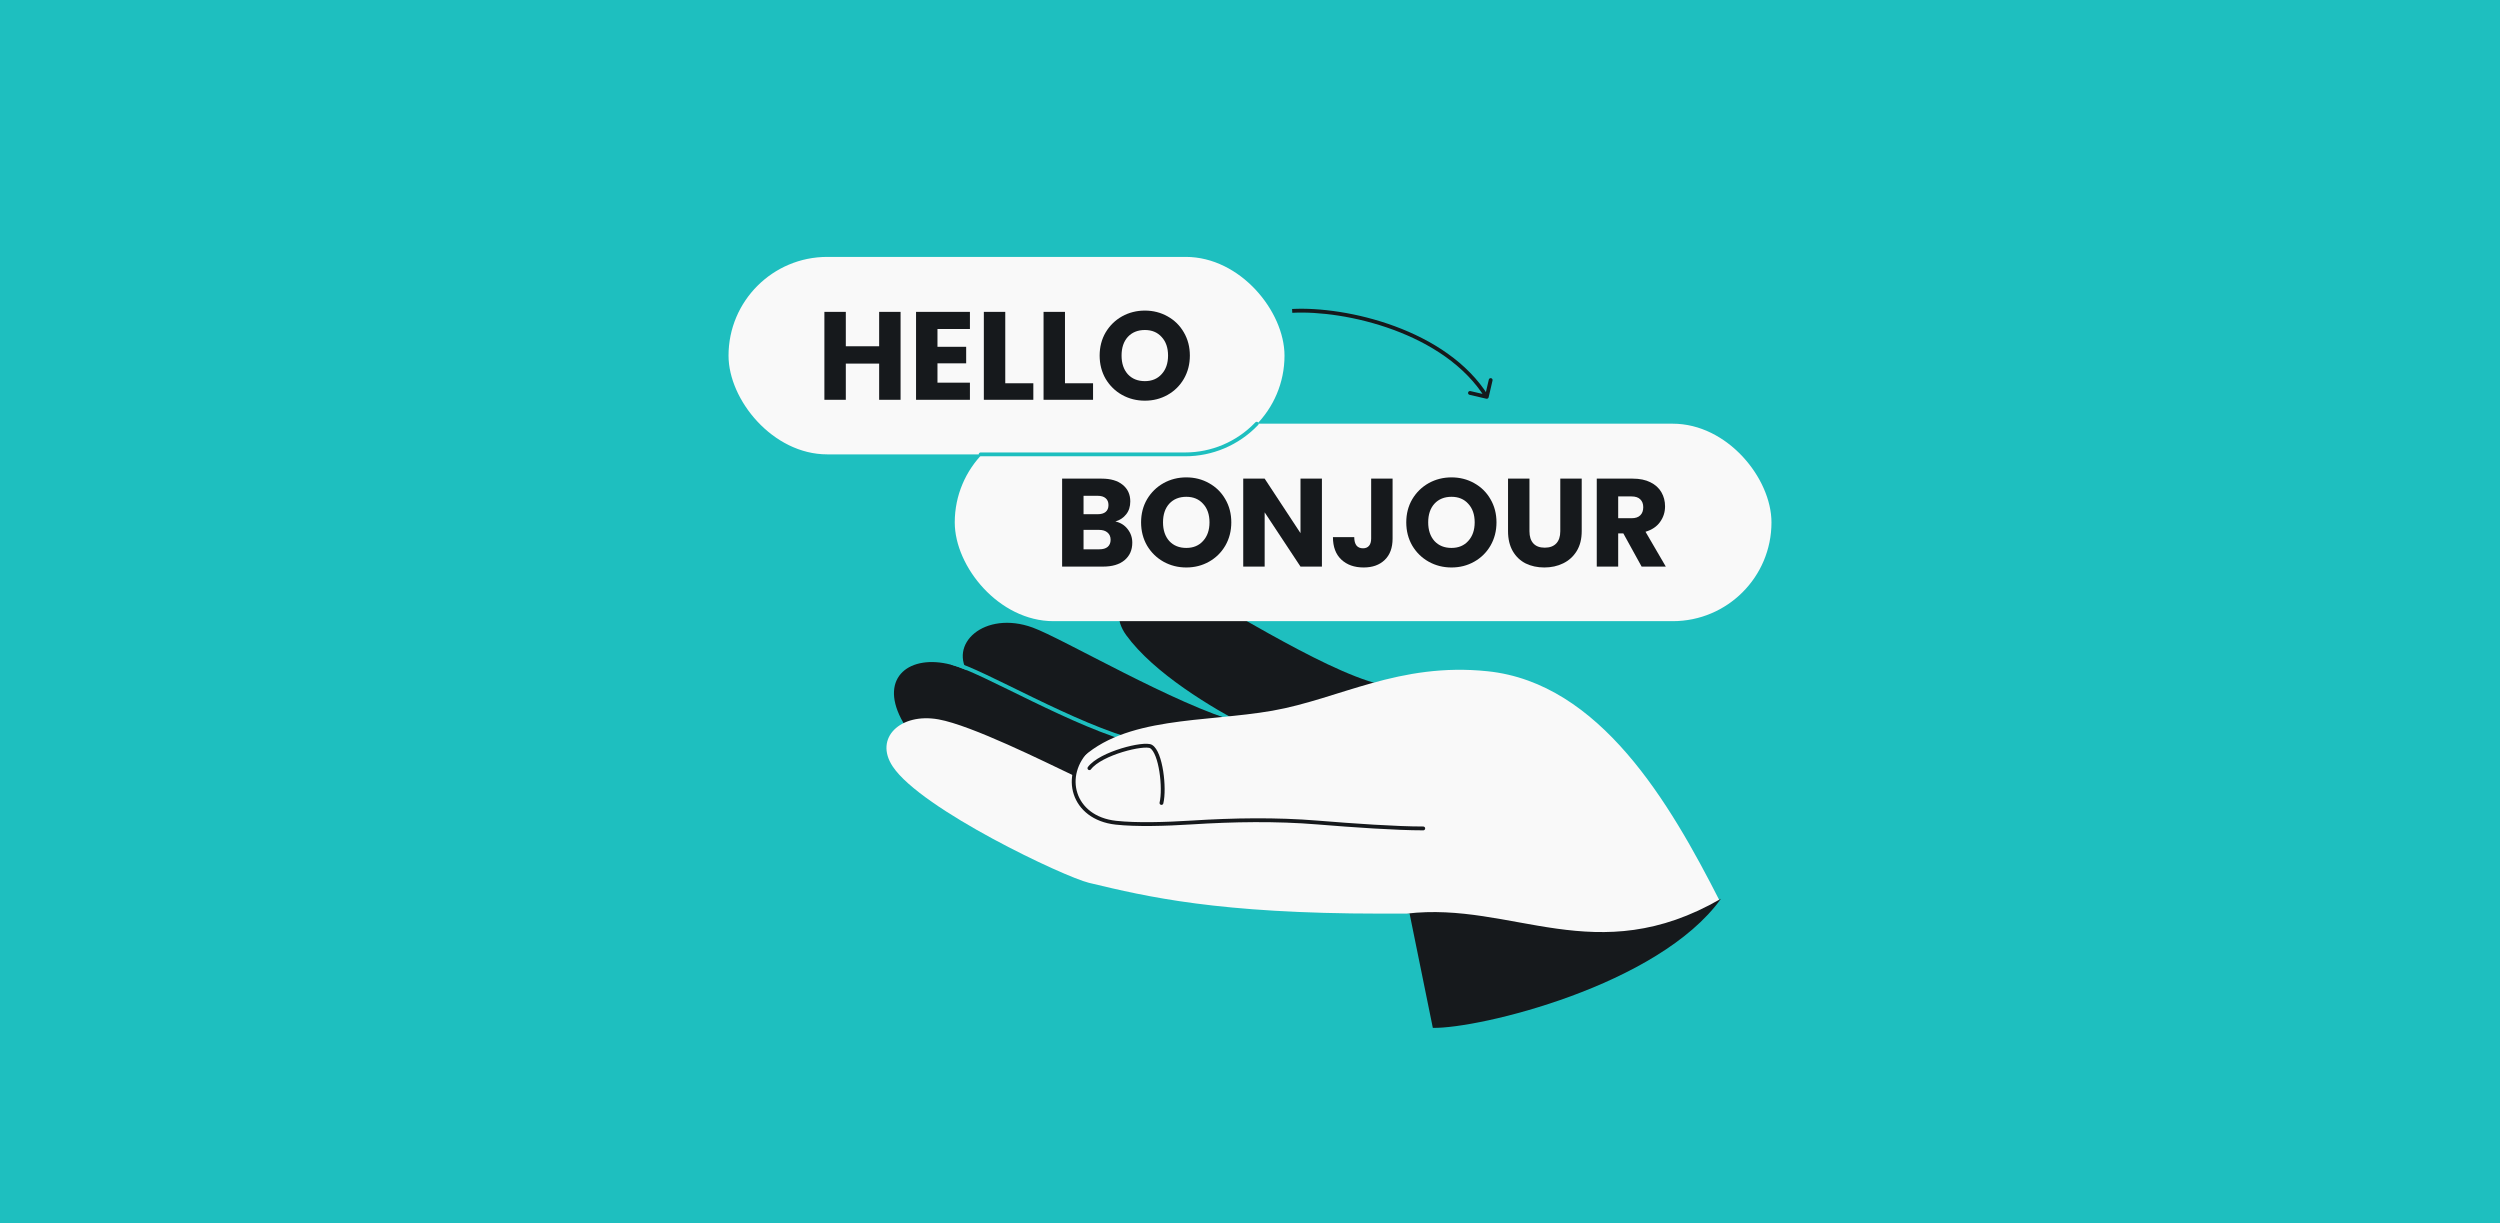 <svg width="1304" height="638" viewBox="0 0 1304 638" fill="none" xmlns="http://www.w3.org/2000/svg">
<rect x="0" y="0" width="1304" height="638" fill="#808080" stroke="none"/>
<rect width="1304" height="638" transform="matrix(-1 0 0 -1 1304 638)" fill="#1EBFBF"/>
<g clip-path="url(#clip0_448_478)">
<path d="M470.038 374.911C481.269 396.641 514.939 411.543 535.702 421.399C554.841 418.394 597.639 404.997 597.96 393.776C571.384 382.157 511.89 350.774 495.79 346.636C474.751 341.228 458.692 352.96 470.038 374.911Z" fill="#16191C"/>
<path d="M505.753 352.163C520.331 371.806 559.667 394.2 580.664 403.548C599.724 400.079 646.563 388.067 646.61 376.842C613.413 367.823 554.257 333.001 538.632 327.327C513.508 318.203 493.815 336.079 505.753 352.163Z" fill="#16191C"/>
<path d="M496.835 345.85C512.935 349.988 560.275 378.72 594.41 387.348" stroke="#1EBFBF" stroke-width="2" stroke-linecap="round"/>
<path d="M587.397 331.253C601.759 351.054 631.848 369.111 651.665 379.387C670.762 376.126 719.753 368.225 719.923 357.001C688.363 349.294 631.082 310.98 614.777 304.99C591.903 296.587 575.636 315.038 587.397 331.253Z" fill="#16191C"/>
<path d="M663.628 370.72C698.581 364.589 729.718 345.318 775.908 350.125C834.511 356.224 870.985 418.813 896.886 469.688C852.092 517.301 759.394 496.184 735.242 476.545L720.292 476.545C635.173 476.545 598.088 467.675 568.844 460.68L567.921 460.459C555.405 457.467 480.542 422.237 465.633 399.784C455.727 384.865 469.765 371.673 489.525 375.226C506.751 378.324 544.815 397.317 560.035 404.537C560.34 403.283 561.544 398.946 563.08 396.548C586.455 373.451 628.675 376.85 663.628 370.72Z" fill="#F9F9F9"/>
<path fill-rule="evenodd" clip-rule="evenodd" d="M897.681 468.777C865.064 514.156 771.446 536.594 747.363 536.136L735.24 476.546L733.646 476.546C789.057 469.989 832.374 506.577 897.681 468.777Z" fill="#16191C"/>
<path d="M567.922 390.412C553.444 404.251 559.314 426.648 582.061 429.133C592.761 430.301 607.902 429.867 621.574 429.006C643.481 427.626 665.473 427.244 687.35 429.038C705.953 430.564 728.247 432.106 742.366 432.106" stroke="#16191C" stroke-width="2" stroke-linecap="round"/>
<path d="M568.238 400.688C574.13 392.831 596.892 387.306 600.402 389.394C605.548 392.455 607.663 411.157 605.818 418.835" stroke="#16191C" stroke-width="2" stroke-linecap="round"/>
<rect x="498" y="221" width="426" height="103" rx="51.5" fill="#F9F9F9"/>
<path d="M581.779 272.007C584.437 272.574 586.572 273.903 588.184 275.994C589.796 278.042 590.602 280.395 590.602 283.053C590.602 286.888 589.252 289.938 586.55 292.204C583.892 294.426 580.166 295.537 575.373 295.537H554V249.654H574.654C579.317 249.654 582.955 250.721 585.569 252.856C588.228 254.991 589.557 257.889 589.557 261.549C589.557 264.251 588.838 266.495 587.4 268.282C586.005 270.068 584.132 271.31 581.779 272.007ZM565.177 268.216H572.497C574.327 268.216 575.722 267.824 576.68 267.04C577.683 266.212 578.184 265.014 578.184 263.445C578.184 261.876 577.683 260.678 576.68 259.85C575.722 259.022 574.327 258.608 572.497 258.608H565.177V268.216ZM573.412 286.517C575.286 286.517 576.724 286.103 577.726 285.276C578.772 284.404 579.295 283.162 579.295 281.55C579.295 279.938 578.75 278.674 577.661 277.759C576.615 276.844 575.155 276.386 573.282 276.386H565.177V286.517H573.412Z" fill="#16191C"/>
<path d="M618.785 295.995C614.471 295.995 610.506 294.993 606.889 292.988C603.316 290.984 600.462 288.195 598.327 284.622C596.235 281.005 595.189 276.953 595.189 272.465C595.189 267.977 596.235 263.946 598.327 260.373C600.462 256.8 603.316 254.011 606.889 252.007C610.506 250.002 614.471 249 618.785 249C623.099 249 627.042 250.002 630.615 252.007C634.232 254.011 637.064 256.8 639.112 260.373C641.204 263.946 642.249 267.977 642.249 272.465C642.249 276.953 641.204 281.005 639.112 284.622C637.021 288.195 634.188 290.984 630.615 292.988C627.042 294.993 623.099 295.995 618.785 295.995ZM618.785 285.798C622.445 285.798 625.364 284.578 627.543 282.138C629.765 279.698 630.877 276.474 630.877 272.465C630.877 268.412 629.765 265.188 627.543 262.791C625.364 260.351 622.445 259.131 618.785 259.131C615.081 259.131 612.118 260.329 609.896 262.726C607.717 265.122 606.628 268.369 606.628 272.465C606.628 276.517 607.717 279.763 609.896 282.204C612.118 284.6 615.081 285.798 618.785 285.798Z" fill="#16191C"/>
<path d="M689.514 295.537H678.338L659.644 267.236V295.537H648.467V249.654H659.644L678.338 278.086V249.654H689.514V295.537Z" fill="#16191C"/>
<path d="M726.375 249.654V280.896C726.375 285.733 725.002 289.459 722.257 292.073C719.556 294.688 715.895 295.995 711.277 295.995C706.44 295.995 702.562 294.622 699.642 291.877C696.723 289.132 695.263 285.232 695.263 280.177H706.375C706.375 282.095 706.767 283.554 707.551 284.557C708.335 285.515 709.468 285.994 710.95 285.994C712.301 285.994 713.346 285.559 714.087 284.687C714.828 283.816 715.198 282.552 715.198 280.896V249.654H726.375Z" fill="#16191C"/>
<path d="M757.103 295.995C752.789 295.995 748.824 294.993 745.207 292.988C741.634 290.984 738.78 288.195 736.645 284.622C734.553 281.005 733.508 276.953 733.508 272.465C733.508 267.977 734.553 263.946 736.645 260.373C738.78 256.8 741.634 254.011 745.207 252.007C748.824 250.002 752.789 249 757.103 249C761.417 249 765.36 250.002 768.933 252.007C772.55 254.011 775.382 256.8 777.43 260.373C779.522 263.946 780.568 267.977 780.568 272.465C780.568 276.953 779.522 281.005 777.43 284.622C775.339 288.195 772.507 290.984 768.933 292.988C765.36 294.993 761.417 295.995 757.103 295.995ZM757.103 285.798C760.763 285.798 763.683 284.578 765.861 282.138C768.084 279.698 769.195 276.474 769.195 272.465C769.195 268.412 768.084 265.188 765.861 262.791C763.683 260.351 760.763 259.131 757.103 259.131C753.399 259.131 750.436 260.329 748.214 262.726C746.035 265.122 744.946 268.369 744.946 272.465C744.946 276.517 746.035 279.763 748.214 282.204C750.436 284.6 753.399 285.798 757.103 285.798Z" fill="#16191C"/>
<path d="M797.766 249.654V277.105C797.766 279.851 798.442 281.964 799.793 283.445C801.143 284.927 803.126 285.668 805.741 285.668C808.355 285.668 810.359 284.927 811.754 283.445C813.148 281.964 813.845 279.851 813.845 277.105V249.654H825.022V277.04C825.022 281.136 824.151 284.6 822.408 287.432C820.665 290.265 818.312 292.4 815.349 293.838C812.429 295.276 809.161 295.995 805.544 295.995C801.928 295.995 798.681 295.298 795.806 293.903C792.973 292.465 790.729 290.33 789.073 287.498C787.418 284.622 786.59 281.136 786.59 277.04V249.654H797.766Z" fill="#16191C"/>
<path d="M856.27 295.537L846.727 278.216H844.047V295.537H832.871V249.654H851.629C855.246 249.654 858.318 250.285 860.845 251.549C863.416 252.813 865.333 254.556 866.597 256.778C867.861 258.957 868.492 261.397 868.492 264.098C868.492 267.149 867.621 269.872 865.878 272.269C864.179 274.665 861.651 276.365 858.296 277.367L868.885 295.537H856.27ZM844.047 270.308H850.976C853.024 270.308 854.549 269.807 855.551 268.804C856.597 267.802 857.12 266.386 857.12 264.556C857.12 262.813 856.597 261.44 855.551 260.438C854.549 259.436 853.024 258.935 850.976 258.935H844.047V270.308Z" fill="#16191C"/>
<rect x="380" y="134" width="290" height="103" rx="51.5" fill="#F9F9F9"/>
<path d="M511.5 237H618.188C632.13 237 645.476 231.347 655.177 221.333L655.5 221" stroke="#1EBFBF" stroke-width="2" stroke-linecap="round"/>
<path d="M469.74 162.654V208.537H458.563V189.648H441.177V208.537H430V162.654H441.177V180.628H458.563V162.654H469.74Z" fill="#16191C"/>
<path d="M488.985 171.608V180.889H503.953V189.517H488.985V199.583H505.914V208.537H477.808V162.654H505.914V171.608H488.985Z" fill="#16191C"/>
<path d="M524.346 199.91H538.987V208.537H513.17V162.654H524.346V199.91Z" fill="#16191C"/>
<path d="M555.495 199.91H570.136V208.537H544.318V162.654H555.495V199.91Z" fill="#16191C"/>
<path d="M597.167 208.995C592.853 208.995 588.888 207.993 585.271 205.988C581.698 203.984 578.844 201.195 576.709 197.622C574.617 194.005 573.572 189.953 573.572 185.465C573.572 180.977 574.617 176.946 576.709 173.373C578.844 169.8 581.698 167.011 585.271 165.007C588.888 163.002 592.853 162 597.167 162C601.481 162 605.424 163.002 608.998 165.007C612.614 167.011 615.446 169.8 617.494 173.373C619.586 176.946 620.632 180.977 620.632 185.465C620.632 189.953 619.586 194.005 617.494 197.622C615.403 201.195 612.571 203.984 608.998 205.988C605.424 207.993 601.481 208.995 597.167 208.995ZM597.167 198.798C600.827 198.798 603.747 197.578 605.926 195.138C608.148 192.698 609.259 189.474 609.259 185.465C609.259 181.412 608.148 178.188 605.926 175.791C603.747 173.351 600.827 172.131 597.167 172.131C593.463 172.131 590.5 173.329 588.278 175.726C586.099 178.122 585.01 181.369 585.01 185.465C585.01 189.517 586.099 192.763 588.278 195.204C590.5 197.6 593.463 198.798 597.167 198.798Z" fill="#16191C"/>
<path d="M775.274 207.974C775.812 208.099 776.349 207.764 776.474 207.226L778.509 198.459C778.634 197.921 778.299 197.384 777.761 197.259C777.223 197.134 776.686 197.469 776.561 198.007L774.752 205.8L766.959 203.991C766.421 203.866 765.884 204.201 765.759 204.739C765.634 205.277 765.969 205.814 766.507 205.939L775.274 207.974ZM674.054 163.161C687.826 162.419 707.69 164.979 726.779 172.02C745.873 179.062 764.063 190.538 774.651 207.529L776.349 206.471C765.437 188.962 746.793 177.27 727.471 170.143C708.143 163.015 688.007 160.406 673.946 161.164L674.054 163.161Z" fill="#16191C"/>
</g>
<defs>
<clipPath id="clip0_448_478">
<rect x="367.5" y="49" width="568" height="540" rx="48" fill="white"/>
</clipPath>
</defs>
</svg>
